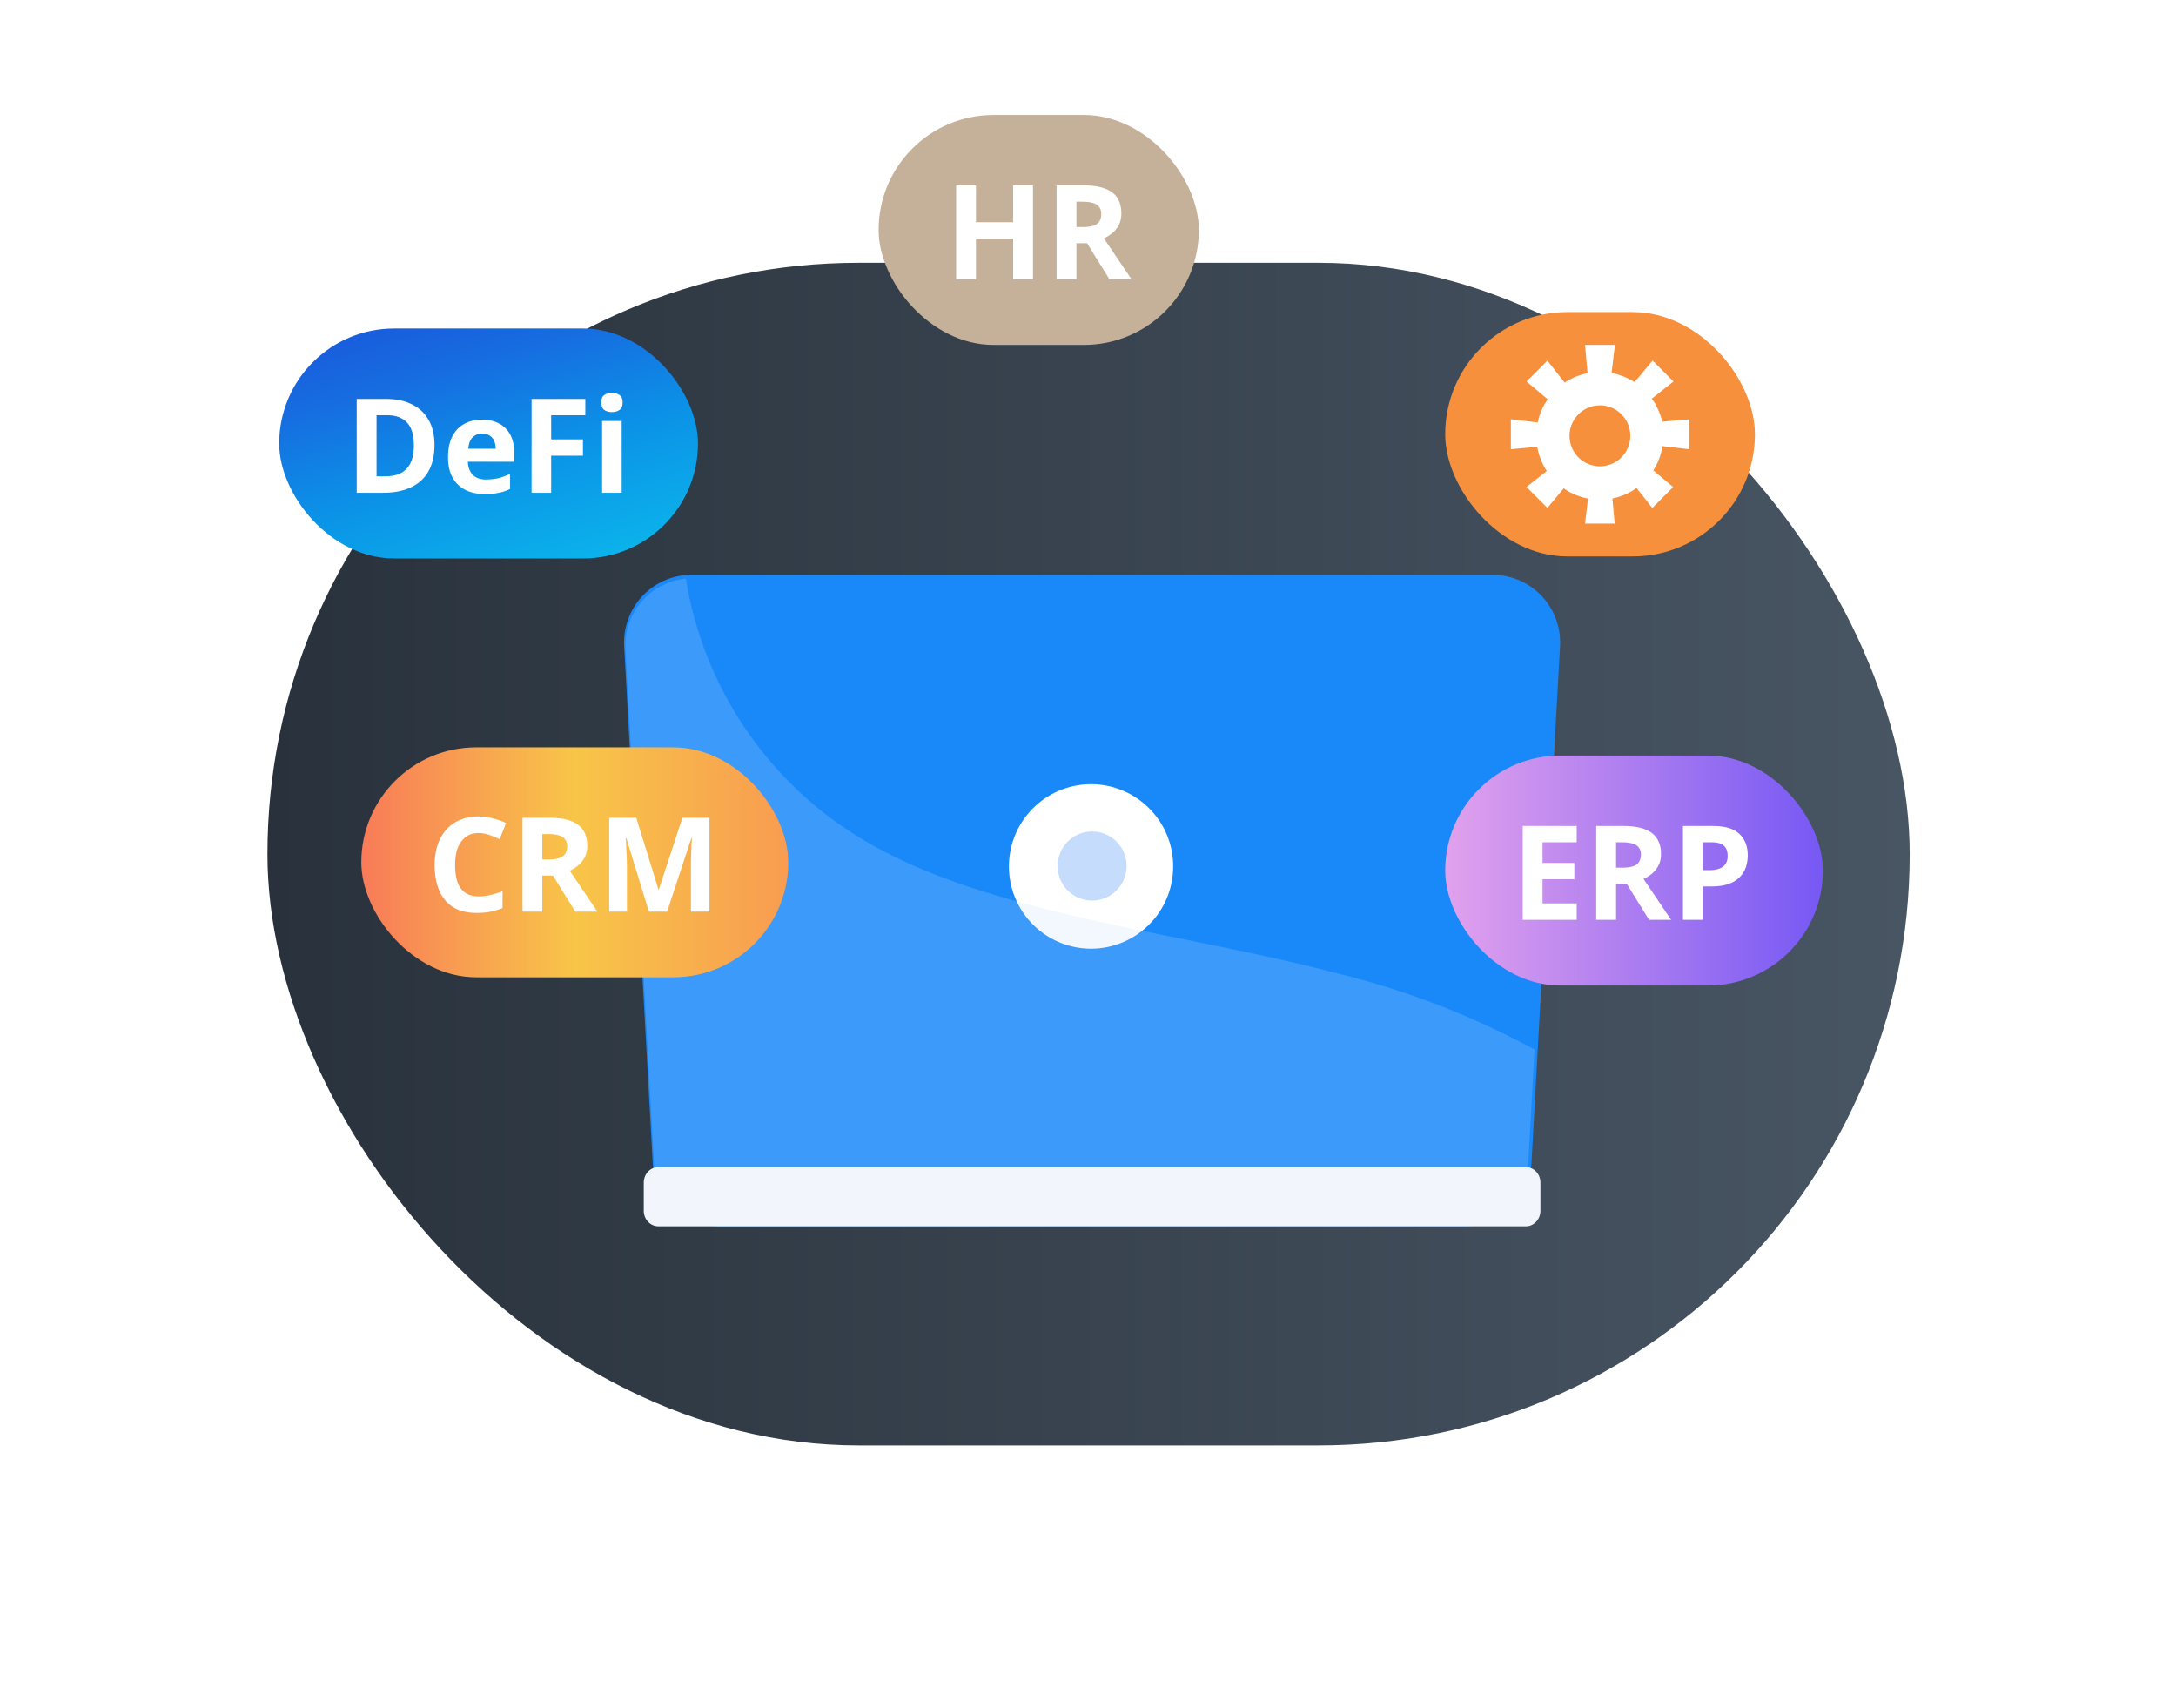<svg width="265" height="208" fill="none" xmlns="http://www.w3.org/2000/svg"><g filter="url(#a)"><rect x="32.568" y="20" width="200" height="144" rx="72" fill="url(#b)"/></g><g filter="url(#c)"><path d="M148.213 58H84.191a8.153 8.153 0 0 0-3.237.67 8.189 8.189 0 0 0-2.71 1.9 8.271 8.271 0 0 0-2.232 6.108l3.477 62.836a8.261 8.261 0 0 0 2.543 5.54 8.175 8.175 0 0 0 5.636 2.264h90.654a8.187 8.187 0 0 0 5.64-2.263 8.265 8.265 0 0 0 2.549-5.541l3.477-62.836a8.268 8.268 0 0 0-2.235-6.104 8.196 8.196 0 0 0-2.709-1.902 8.157 8.157 0 0 0-3.235-.672h-33.596Z" fill="#1989FA"/><path d="M139.942 100.58c3.904-3.91 3.904-10.25 0-14.16a9.987 9.987 0 0 0-14.139 0c-3.905 3.91-3.905 10.25 0 14.16a9.986 9.986 0 0 0 14.139 0Z" fill="#fff"/><path d="M137.2 93.434a4.204 4.204 0 0 1-5.018 4.144 4.197 4.197 0 0 1-2.155-1.154 4.213 4.213 0 0 1 .658-6.48 4.192 4.192 0 0 1 5.288.538 4.211 4.211 0 0 1 1.227 2.952Z" fill="#C5DCFC"/><path d="M163.276 106.624c-13.095-3.466-26.543-5.297-39.648-8.93-7.668-2.137-15.267-4.923-21.765-9.57a45.461 45.461 0 0 1-17.931-27.479 42.421 42.421 0 0 1-.394-2.185 8.146 8.146 0 0 0-5.408 2.796 8.17 8.17 0 0 0-1.965 5.77l3.46 62.301a8.18 8.18 0 0 0 2.531 5.494 8.155 8.155 0 0 0 5.61 2.245h90.217a8.165 8.165 0 0 0 5.613-2.244 8.188 8.188 0 0 0 2.536-5.495l.748-13.527a99.55 99.55 0 0 0-23.604-9.176Z" fill="#C5DCFC" style="mix-blend-mode:multiply" opacity=".2"/><path d="M185.826 130.108H80.173c-.98 0-1.774.848-1.774 1.895v3.42c0 1.047.794 1.895 1.774 1.895h105.653c.979 0 1.773-.848 1.773-1.895v-3.42c0-1.047-.794-1.895-1.773-1.895Z" fill="#F2F6FC"/></g><rect x="34" y="40" width="51" height="28" rx="14" fill="url(#d)"/><path d="M52.912 54.176c0 1.28-.245 2.352-.736 3.216-.49.864-1.205 1.515-2.144 1.952-.928.437-2.048.656-3.36.656H43.44V48.576h3.584c1.195 0 2.23.213 3.104.64a4.623 4.623 0 0 1 2.048 1.888c.49.821.736 1.845.736 3.072Zm-2.512.064c0-.843-.123-1.536-.368-2.08s-.613-.944-1.104-1.2c-.48-.267-1.072-.4-1.776-.4h-1.296V58h1.04c1.184 0 2.064-.315 2.64-.944.576-.63.864-1.568.864-2.816Zm8.292-3.136c.81 0 1.504.155 2.08.464a3.24 3.24 0 0 1 1.36 1.344c.32.587.48 1.307.48 2.16v1.152H56.98c.021.672.218 1.2.592 1.584.384.384.912.576 1.584.576.565 0 1.077-.053 1.536-.16a7.782 7.782 0 0 0 1.424-.528v1.84c-.427.213-.88.368-1.36.464-.47.107-1.04.16-1.712.16-.875 0-1.648-.16-2.32-.48a3.675 3.675 0 0 1-1.584-1.488c-.384-.661-.576-1.493-.576-2.496 0-1.024.17-1.872.512-2.544.352-.683.837-1.195 1.456-1.536.618-.341 1.338-.512 2.16-.512Zm.016 1.696c-.459 0-.843.15-1.152.448-.299.299-.475.763-.528 1.392h3.344c0-.352-.064-.667-.192-.944a1.43 1.43 0 0 0-.544-.656c-.246-.16-.555-.24-.928-.24ZM67.12 60h-2.384V48.576h6.544v1.984h-4.16v2.944h3.872v1.984H67.12V60Zm8.59-8.736V60h-2.385v-8.736h2.384Zm-1.185-3.424c.352 0 .656.085.912.256.256.16.384.464.384.912 0 .437-.128.741-.384.912-.256.17-.56.256-.912.256-.362 0-.672-.085-.928-.256-.245-.17-.368-.475-.368-.912 0-.448.123-.752.368-.912.256-.17.566-.256.928-.256Z" fill="#fff"/><rect x="107" y="14" width="39" height="28" rx="14" fill="#C5B099"/><path d="M125.8 34h-2.416v-4.928h-4.528V34h-2.416V22.576h2.416v4.48h4.528v-4.48h2.416V34Zm6.202-11.424c1.035 0 1.888.128 2.56.384.672.245 1.174.624 1.504 1.136.331.501.496 1.136.496 1.904 0 .523-.101.981-.304 1.376a3.074 3.074 0 0 1-.784.992c-.32.267-.666.485-1.04.656l3.36 4.976h-2.688l-2.72-4.384h-1.296V34h-2.416V22.576h3.328Zm-.176 1.984h-.736v3.088h.784c.534 0 .966-.059 1.296-.176.331-.117.571-.293.72-.528.15-.245.224-.539.224-.88 0-.363-.085-.65-.256-.864-.16-.224-.41-.384-.752-.48-.33-.107-.757-.16-1.28-.16Z" fill="#fff"/><rect x="44" y="91" width="52" height="28" rx="14" fill="url(#e)"/><path d="M58.288 101.432c-.459 0-.87.091-1.232.272-.352.181-.65.443-.896.784a3.561 3.561 0 0 0-.56 1.216 6.822 6.822 0 0 0-.176 1.616c0 .811.096 1.504.288 2.08.203.565.517.997.944 1.296.427.299.97.448 1.632.448.47 0 .933-.053 1.392-.16.47-.107.976-.256 1.52-.448v2.032a8.113 8.113 0 0 1-1.488.448c-.49.096-1.04.144-1.648.144-1.173 0-2.144-.24-2.912-.72-.757-.491-1.317-1.173-1.68-2.048-.363-.885-.544-1.915-.544-3.088 0-.864.117-1.653.352-2.368a5.392 5.392 0 0 1 1.024-1.872 4.695 4.695 0 0 1 1.68-1.216c.672-.288 1.44-.432 2.304-.432.565 0 1.13.075 1.696.224.576.139 1.125.33 1.648.576l-.784 1.968a12.097 12.097 0 0 0-1.296-.528 3.818 3.818 0 0 0-1.264-.224Zm8.668-1.856c1.034 0 1.888.128 2.56.384.671.245 1.173.624 1.503 1.136.331.501.496 1.136.496 1.904 0 .523-.1.981-.303 1.376a3.075 3.075 0 0 1-.785.992c-.32.267-.666.485-1.04.656l3.36 4.976H70.06l-2.72-4.384h-1.296V111h-2.416V99.576h3.328Zm-.177 1.984h-.736v3.088h.784c.534 0 .966-.059 1.297-.176.33-.117.57-.293.72-.528a1.66 1.66 0 0 0 .224-.88c0-.363-.086-.651-.257-.864-.16-.224-.41-.384-.752-.48-.33-.107-.757-.16-1.28-.16ZM79.022 111l-2.752-8.96h-.064l.048.96c.021.427.043.885.064 1.376.021.48.032.917.032 1.312V111h-2.16V99.576h3.296l2.704 8.736h.048l2.864-8.736h3.296V111h-2.256v-5.408c0-.363.005-.779.016-1.248.021-.469.037-.912.048-1.328l.048-.96h-.064L81.246 111h-2.224Z" fill="#fff"/><rect x="176" y="92" width="46" height="28" rx="14" fill="url(#f)"/><path d="M192.016 112h-6.576v-11.424h6.576v1.984h-4.16v2.512h3.872v1.984h-3.872V110h4.16v2Zm5.705-11.424c1.035 0 1.888.128 2.56.384.672.245 1.173.624 1.504 1.136.331.501.496 1.136.496 1.904 0 .523-.101.981-.304 1.376a3.071 3.071 0 0 1-.784.992c-.32.267-.667.485-1.04.656l3.36 4.976h-2.688l-2.72-4.384h-1.296V112h-2.416v-11.424h3.328Zm-.176 1.984h-.736v3.088h.784c.533 0 .965-.059 1.296-.176.331-.117.571-.293.72-.528.149-.245.224-.539.224-.88 0-.363-.085-.651-.256-.864-.16-.224-.411-.384-.752-.48-.331-.107-.757-.16-1.28-.16Zm11.059-1.984c1.472 0 2.544.32 3.216.96.682.629 1.024 1.499 1.024 2.608 0 .501-.075.981-.224 1.44-.15.448-.4.853-.752 1.216-.342.352-.795.629-1.36.832-.566.203-1.264.304-2.096.304h-1.04V112h-2.416v-11.424h3.648Zm-.128 1.984h-1.104v3.392h.8c.458 0 .853-.059 1.184-.176.33-.117.586-.304.768-.56.181-.256.272-.587.272-.992 0-.565-.155-.981-.464-1.248-.31-.277-.795-.416-1.456-.416Z" fill="#fff"/><rect x="176" y="38" width="37.72" height="29.752" rx="14.876" fill="#F6903D"/><path d="M205.72 54.7v-3.647l-3.289.293a7.713 7.713 0 0 0-1.272-2.805l2.64-2.085-2.544-2.55-2.194 2.627a7.789 7.789 0 0 0-2.799-1.11l.407-3.423h-3.638l.306 3.443a7.68 7.68 0 0 0-2.786 1.147l-2.105-2.684-2.544 2.55 2.582 2.161a7.779 7.779 0 0 0-1.221 2.825l-3.263-.39V54.7l3.212-.293a7.754 7.754 0 0 0 1.157 2.939l-2.467 1.95 2.544 2.55 1.984-2.377a7.744 7.744 0 0 0 2.964 1.237l-.363 3.047h3.606l-.273-3.06a7.625 7.625 0 0 0 2.945-1.275l1.908 2.435 2.544-2.55-2.417-2.027a7.801 7.801 0 0 0 1.119-2.952l3.257.376Zm-10.876 2.078a3.698 3.698 0 0 1-3.42-2.29 3.713 3.713 0 0 1 2.698-5.059 3.704 3.704 0 0 1 4.423 3.64c0 .982-.39 1.926-1.084 2.622a3.695 3.695 0 0 1-2.617 1.087Z" fill="#fff"/><defs><linearGradient id="b" x1="32.568" y1="92" x2="232.568" y2="92" gradientUnits="userSpaceOnUse"><stop stop-color="#29323C"/><stop offset="1" stop-color="#485563"/></linearGradient><linearGradient id="d" x1="-24.917" y1="43.581" x2="-4.364" y2="114.259" gradientUnits="userSpaceOnUse"><stop stop-color="#1B3BD8"/><stop offset=".315" stop-color="#176CE0"/><stop offset=".492" stop-color="#0B92E7"/><stop offset=".713" stop-color="#0BB6EB"/><stop offset="1" stop-color="#00E0F2"/></linearGradient><linearGradient id="e" x1="44" y1="119" x2="96" y2="119" gradientUnits="userSpaceOnUse"><stop stop-color="#F87B58"/><stop offset=".5" stop-color="#F8C548"/><stop offset="1" stop-color="#F89C51"/></linearGradient><linearGradient id="f" x1="176" y1="120" x2="222" y2="120" gradientUnits="userSpaceOnUse"><stop stop-color="#E1A1ED"/><stop offset="1" stop-color="#7658F4"/></linearGradient><filter id="a" x=".568" y="0" width="264" height="208" filterUnits="userSpaceOnUse" color-interpolation-filters="sRGB"><feFlood flood-opacity="0" result="BackgroundImageFix"/><feColorMatrix in="SourceAlpha" values="0 0 0 0 0 0 0 0 0 0 0 0 0 0 0 0 0 0 127 0" result="hardAlpha"/><feOffset dy="12"/><feGaussianBlur stdDeviation="16"/><feColorMatrix values="0 0 0 0 0 0 0 0 0 0 0 0 0 0 0 0 0 0 0.24 0"/><feBlend in2="BackgroundImageFix" result="effect1_dropShadow_4029_20032"/><feBlend in="SourceGraphic" in2="effect1_dropShadow_4029_20032" result="shape"/></filter><filter id="c" x="44" y="38" width="178" height="143.318" filterUnits="userSpaceOnUse" color-interpolation-filters="sRGB"><feFlood flood-opacity="0" result="BackgroundImageFix"/><feColorMatrix in="SourceAlpha" values="0 0 0 0 0 0 0 0 0 0 0 0 0 0 0 0 0 0 127 0" result="hardAlpha"/><feOffset dy="12"/><feGaussianBlur stdDeviation="16"/><feColorMatrix values="0 0 0 0 0 0 0 0 0 0 0 0 0 0 0 0 0 0 0.24 0"/><feBlend in2="BackgroundImageFix" result="effect1_dropShadow_4029_20032"/><feBlend in="SourceGraphic" in2="effect1_dropShadow_4029_20032" result="shape"/></filter></defs></svg>